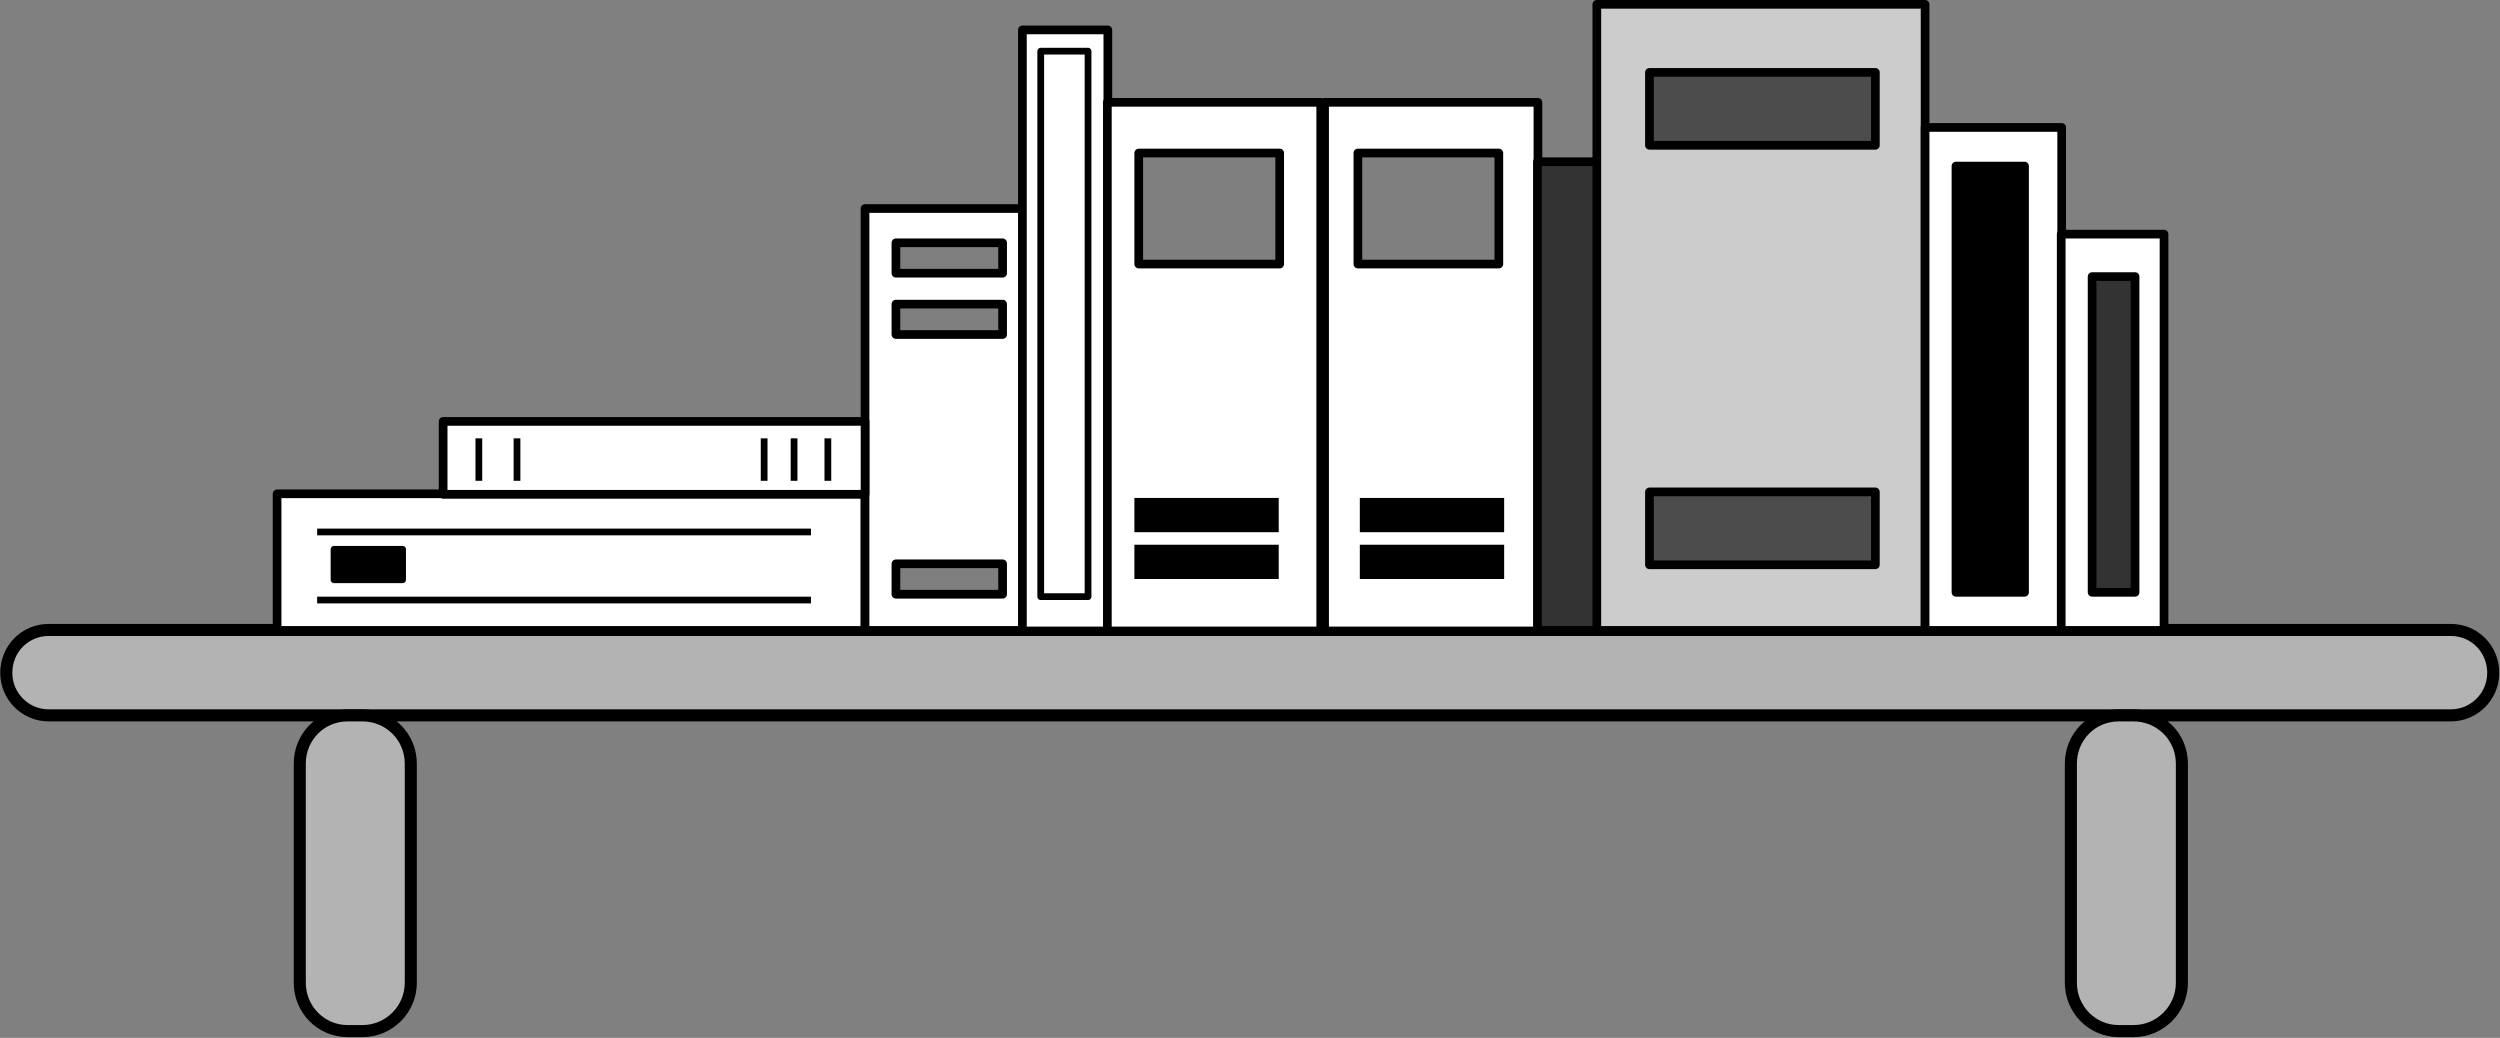 <svg xmlns="http://www.w3.org/2000/svg" xml:space="preserve" width="195.742" height="81.26" fill-rule="evenodd" stroke-linejoin="round" stroke-width="28.222" preserveAspectRatio="xMidYMid" version="1.2" viewBox="0 0 5179 2150"><rect x="0" y="0" width="5179" height="2150" fill="#808080" stroke="none"/><defs class="ClipPathGroup"><clipPath id="a" clipPathUnits="userSpaceOnUse"><path d="M0 0h21590v27940H0z"/></clipPath></defs><g class="SlideGroup"><g class="Slide" clip-path="url(#a)" transform="translate(-8930 -13194)"><g class="Page"><g class="Group"><g class="Group"><g class="com.sun.star.drawing.ClosedBezierShape"><path fill="none" d="M8930 14486h5179v204H8930z" class="BoundingBox"/><path fill="#b3b3b3" d="M14007 14676c49 0 88-40 88-88 0-50-39-89-88-89H9031c-49 0-88 39-88 89 0 48 39 88 88 88z"/><path fill="none" stroke="#000" stroke-width="25" d="M14007 14676c49 0 88-40 88-88 0-50-39-89-88-89H9031c-49 0-88 39-88 89 0 48 39 88 88 88z"/></g></g><g class="Group"><g class="com.sun.star.drawing.ClosedBezierShape"><path fill="none" d="M9538 14663h257v681h-257z" class="BoundingBox"/><path fill="#b3b3b3" d="M9681 15330c55 0 100-45 100-100v-454c0-56-45-100-100-100h-31c-55 0-99 44-99 100v454c0 55 44 100 99 100z"/><path fill="none" stroke="#000" stroke-width="25" d="M9681 15330c55 0 100-45 100-100v-454c0-56-45-100-100-100h-31c-55 0-99 44-99 100v454c0 55 44 100 99 100z"/></g></g><g class="Group"><g class="com.sun.star.drawing.ClosedBezierShape"><path fill="none" d="M13207 14663h257v681h-257z" class="BoundingBox"/><path fill="#b3b3b3" d="M13350 15330c55 0 100-45 100-100v-454c0-56-45-100-100-100h-31c-55 0-99 44-99 100v454c0 55 44 100 99 100z"/><path fill="none" stroke="#000" stroke-width="25" d="M13350 15330c55 0 100-45 100-100v-454c0-56-45-100-100-100h-31c-55 0-99 44-99 100v454c0 55 44 100 99 100z"/></g></g><g class="com.sun.star.drawing.PolyPolygonShape"><path fill="none" d="M9494 14208h1238v302H9494z" class="BoundingBox"/><path fill="#fff" d="M9504 14500v-283h1218v283z"/><path fill="none" stroke="#000" stroke-width="18" d="M9504 14500v-283h1218v283z"/></g><g class="com.sun.star.drawing.PolyPolygonShape"><path fill="none" d="M10713 13617h346v893h-346z" class="BoundingBox"/><path fill="#fff" d="M10722 14500v-874h327v874z"/><path fill="none" stroke="#000" stroke-width="18" d="M10722 14500v-874h327v874z"/></g><g class="com.sun.star.drawing.PolyPolygonShape"><path fill="none" d="M11039 13247h196v1264h-196z" class="BoundingBox"/><path fill="#fff" d="M11048 14501v-1245h177v1245z"/><path fill="none" stroke="#000" stroke-width="18" d="M11048 14501v-1245h177v1245z"/></g><g class="com.sun.star.drawing.PolyPolygonShape"><path fill="none" d="M11215 13397h462v1114h-462z" class="BoundingBox"/><path fill="#fff" d="M11224 14501v-1095h442v1095z"/><path fill="none" stroke="#000" stroke-width="18" d="M11224 14501v-1095h442v1095z"/></g><g class="com.sun.star.drawing.PolyPolygonShape"><path fill="none" d="M11665 13397h462v1114h-462z" class="BoundingBox"/><path fill="#fff" d="M11674 14501v-1095h442v1095z"/><path fill="none" stroke="#000" stroke-width="18" d="M11674 14501v-1095h442v1095z"/></g><g class="com.sun.star.drawing.PolyPolygonShape"><path fill="none" d="M12106 13520h143v990h-143z" class="BoundingBox"/><path fill="#333" d="M12115 14500v-971h124v971z"/><path fill="none" stroke="#000" stroke-width="18" d="M12115 14500v-971h124v971z"/></g><g class="com.sun.star.drawing.PolyPolygonShape"><path fill="none" d="M12229 13194h699v1316h-699z" class="BoundingBox"/><path fill="#ccc" d="M12238 14500v-1297h680v1297z"/><path fill="none" stroke="#000" stroke-width="18" d="M12238 14500v-1297h680v1297z"/></g><g class="com.sun.star.drawing.PolyPolygonShape"><path fill="none" d="M12909 13449h302v1061h-302z" class="BoundingBox"/><path fill="#fff" d="M12918 14500v-1042h283v1042z"/><path fill="none" stroke="#000" stroke-width="18" d="M12918 14500v-1042h283v1042z"/></g><g class="com.sun.star.drawing.PolyPolygonShape"><path fill="none" d="M13191 13670h232v840h-232z" class="BoundingBox"/><path fill="#fff" d="M13200 14500v-821h213v821z"/><path fill="none" stroke="#000" stroke-width="18" d="M13200 14500v-821h213v821z"/></g><g class="com.sun.star.drawing.PolyPolygonShape"><path fill="none" d="M9839 14058h893v170h-893z" class="BoundingBox"/><path fill="#fff" d="M9848 14218v-151h874v151z"/><path fill="none" stroke="#000" stroke-width="18" d="M9848 14218v-151h874v151z"/></g><g class="com.sun.star.drawing.PolyPolygonShape"><path fill="none" d="M11279 13502h312v249h-312z" class="BoundingBox"/><path fill="#7f7f7f" d="M11289 13741v-230h292v230z"/><path fill="none" stroke="#000" stroke-width="18" d="M11289 13741v-230h292v230z"/></g><g class="com.sun.star.drawing.PolyPolygonShape"><path fill="none" d="M11734 13502h311v249h-311z" class="BoundingBox"/><path fill="#7f7f7f" d="M11743 13741v-230h292v230z"/><path fill="none" stroke="#000" stroke-width="18" d="M11743 13741v-230h292v230z"/></g><g fill="none" class="com.sun.star.drawing.LineShape"><path d="M11244 14225h372v73h-372z" class="BoundingBox"/><path stroke="#000" stroke-width="71" d="M11280 14261h299"/></g><g fill="none" class="com.sun.star.drawing.LineShape"><path d="M11244 14322h372v73h-372z" class="BoundingBox"/><path stroke="#000" stroke-width="71" d="M11280 14358h299"/></g><g fill="none" class="com.sun.star.drawing.LineShape"><path d="M11711 14225h372v73h-372z" class="BoundingBox"/><path stroke="#000" stroke-width="71" d="M11747 14261h299"/></g><g fill="none" class="com.sun.star.drawing.LineShape"><path d="M11711 14322h372v73h-372z" class="BoundingBox"/><path stroke="#000" stroke-width="71" d="M11747 14358h299"/></g><g class="com.sun.star.drawing.PolyPolygonShape"><path fill="none" d="M12338 13335h487v170h-487z" class="BoundingBox"/><path fill="#4c4c4c" d="M12347 13495v-151h468v151z"/><path fill="none" stroke="#000" stroke-width="18" d="M12347 13495v-151h468v151z"/></g><g class="com.sun.star.drawing.PolyPolygonShape"><path fill="none" d="M12338 14204h487v170h-487z" class="BoundingBox"/><path fill="#4c4c4c" d="M12347 14364v-151h468v151z"/><path fill="none" stroke="#000" stroke-width="18" d="M12347 14364v-151h468v151z"/></g><g class="com.sun.star.drawing.PolyPolygonShape"><path fill="none" d="M12973 13529h161v903h-161z" class="BoundingBox"/><path d="M12982 14421v-883h142v883z"/><path fill="none" stroke="#000" stroke-width="18" d="M12982 14421v-883h142v883z"/></g><g class="com.sun.star.drawing.PolyPolygonShape"><path fill="none" d="M13255 13758h108v673h-108z" class="BoundingBox"/><path fill="#333" d="M13264 14421v-654h89v654z"/><path fill="none" stroke="#000" stroke-width="18" d="M13264 14421v-654h89v654z"/></g><g class="com.sun.star.drawing.PolyPolygonShape"><path fill="none" d="M10777 13688h241v82h-241z" class="BoundingBox"/><path fill="#7f7f7f" d="M10786 13760v-63h221v63z"/><path fill="none" stroke="#000" stroke-width="18" d="M10786 13760v-63h221v63z"/></g><g class="com.sun.star.drawing.PolyPolygonShape"><path fill="none" d="M10777 13815h241v82h-241z" class="BoundingBox"/><path fill="#7f7f7f" d="M10786 13887v-63h221v63z"/><path fill="none" stroke="#000" stroke-width="18" d="M10786 13887v-63h221v63z"/></g><g class="com.sun.star.drawing.PolyPolygonShape"><path fill="none" d="M10777 14352h241v83h-241z" class="BoundingBox"/><path fill="#7f7f7f" d="M10786 14425v-63h221v63z"/><path fill="none" stroke="#000" stroke-width="18" d="M10786 14425v-63h221v63z"/></g><g fill="none" class="com.sun.star.drawing.PolyPolygonShape"><path d="M11078 13293h114v1145h-114z" class="BoundingBox"/><path stroke="#000" stroke-width="14" d="M11086 14430v-1130h98v1130z"/></g><g fill="none" class="com.sun.star.drawing.LineShape"><path d="M9580 14289h1038v15H9580z" class="BoundingBox"/><path stroke="#000" stroke-width="14" d="M9587 14296h1023"/></g><g fill="none" class="com.sun.star.drawing.LineShape"><path d="M9580 14430h1038v15H9580z" class="BoundingBox"/><path stroke="#000" stroke-width="14" d="M9587 14437h1023"/></g><g class="com.sun.star.drawing.PolyPolygonShape"><path fill="none" d="M9615 14324h157v79h-157z" class="BoundingBox"/><path d="M9622 14395v-63h142v63z"/><path fill="none" stroke="#000" stroke-width="14" d="M9622 14395v-63h142v63z"/></g><g fill="none" class="com.sun.star.drawing.PolyPolygonShape"><path d="M9915 14095h15v103h-15z" class="BoundingBox"/><path stroke="#000" stroke-width="14" d="M9922 14102v88"/></g><g fill="none" class="com.sun.star.drawing.PolyPolygonShape"><path d="M9994 14095h15v103h-15z" class="BoundingBox"/><path stroke="#000" stroke-width="14" d="M10001 14102v88"/></g><g fill="none" class="com.sun.star.drawing.PolyPolygonShape"><path d="M10506 14095h15v103h-15z" class="BoundingBox"/><path stroke="#000" stroke-width="14" d="M10513 14102v88"/></g><g fill="none" class="com.sun.star.drawing.PolyPolygonShape"><path d="M10568 14095h15v103h-15z" class="BoundingBox"/><path stroke="#000" stroke-width="14" d="M10575 14102v88"/></g><g fill="none" class="com.sun.star.drawing.PolyPolygonShape"><path d="M10638 14095h15v103h-15z" class="BoundingBox"/><path stroke="#000" stroke-width="14" d="M10645 14102v88"/></g></g></g></g></g></svg>
